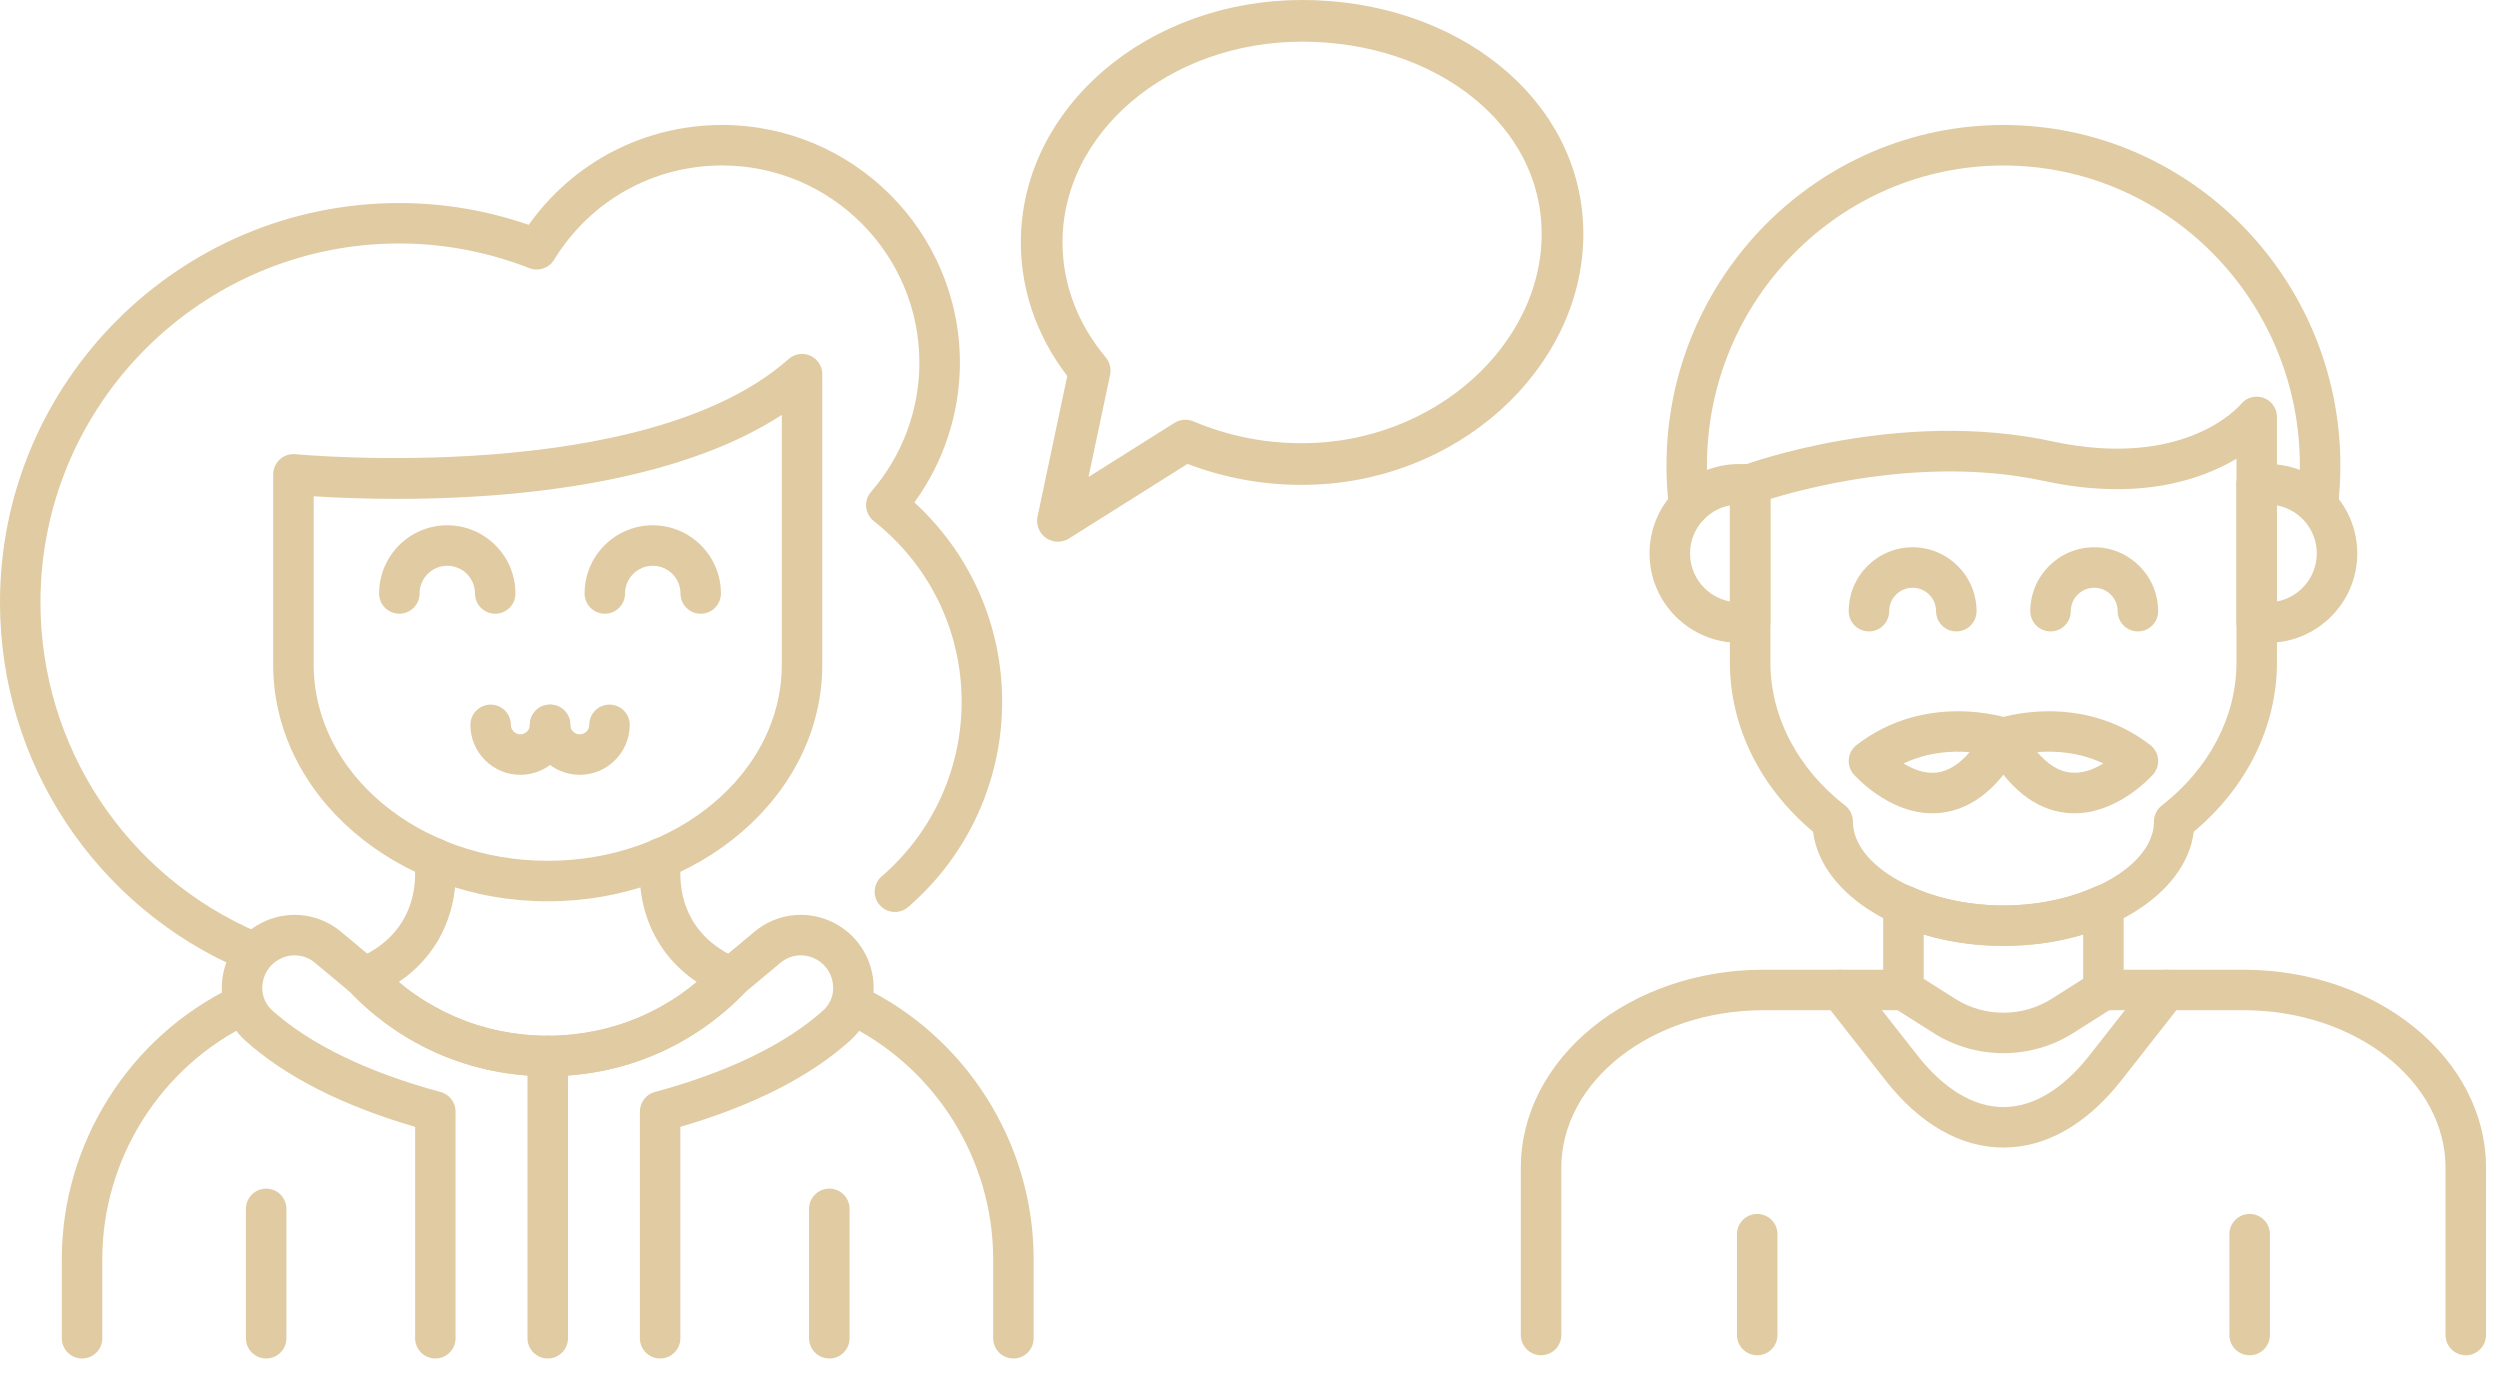 <?xml version="1.0" encoding="UTF-8"?> <svg xmlns="http://www.w3.org/2000/svg" width="120" height="66" viewBox="0 0 120 66" fill="none"> <path d="M26.292 43.262C19.026 43.262 13.114 38.172 13.114 31.915V22.769C13.114 22.496 13.23 22.234 13.433 22.049C13.636 21.864 13.909 21.775 14.18 21.802C14.348 21.818 30.953 23.362 37.853 17.233C38.139 16.979 38.548 16.918 38.896 17.073C39.245 17.23 39.469 17.577 39.469 17.96V31.915C39.469 38.172 33.558 43.262 26.292 43.262ZM15.057 23.821V31.916C15.057 37.102 20.097 41.319 26.291 41.319C32.485 41.319 37.526 37.101 37.526 31.916V19.914C30.578 24.436 18.695 24.057 15.057 23.821Z" fill="#E0CBA2"></path> <path d="M39.807 65.207C39.27 65.207 38.835 64.772 38.835 64.235V58.026C38.835 57.49 39.27 57.054 39.807 57.054C40.344 57.054 40.779 57.49 40.779 58.026V64.235C40.779 64.773 40.344 65.207 39.807 65.207Z" fill="#E0CBA2"></path> <path d="M12.776 65.207C12.239 65.207 11.804 64.772 11.804 64.235V58.026C11.804 57.49 12.239 57.054 12.776 57.054C13.313 57.054 13.748 57.49 13.748 58.026V64.235C13.748 64.773 13.313 65.207 12.776 65.207Z" fill="#E0CBA2"></path> <path d="M48.644 65.207C48.107 65.207 47.672 64.772 47.672 64.235V60.433C47.672 55.634 44.875 51.193 40.544 49.117C40.06 48.886 39.856 48.304 40.088 47.821C40.319 47.337 40.9 47.132 41.384 47.365C46.384 49.762 49.615 54.891 49.615 60.433V64.235C49.616 64.773 49.181 65.207 48.644 65.207Z" fill="#E0CBA2"></path> <path d="M34.903 47.808C34.769 47.808 34.632 47.781 34.503 47.722C31.237 46.242 30.455 43.201 30.777 41.047C30.856 40.517 31.346 40.144 31.881 40.23C32.412 40.31 32.777 40.804 32.698 41.334C32.617 41.871 32.365 44.619 35.304 45.951C35.793 46.173 36.009 46.749 35.788 47.237C35.626 47.596 35.274 47.808 34.903 47.808Z" fill="#E0CBA2"></path> <path d="M31.687 65.207C31.15 65.207 30.715 64.772 30.715 64.235V53.353C30.715 52.914 31.009 52.53 31.433 52.415C34.919 51.476 37.714 50.121 39.514 48.499C39.889 48.161 40.056 47.677 39.973 47.168C39.887 46.64 39.544 46.198 39.057 45.986C38.521 45.751 37.909 45.839 37.461 46.215L35.762 47.632C33.261 50.23 29.9 51.659 26.291 51.659C22.664 51.659 19.287 50.215 16.782 47.591C16.411 47.203 16.425 46.589 16.813 46.218C17.202 45.848 17.816 45.862 18.187 46.249C20.322 48.484 23.201 49.716 26.291 49.716C29.382 49.716 32.261 48.485 34.395 46.249C34.42 46.223 34.447 46.197 34.475 46.174L36.214 44.723C37.231 43.875 38.618 43.676 39.832 44.204C40.928 44.682 41.697 45.673 41.89 46.856C42.078 48.012 41.676 49.166 40.813 49.942C38.889 51.676 36.147 53.07 32.657 54.088V64.234C32.658 64.773 32.223 65.207 31.687 65.207Z" fill="#E0CBA2"></path> <path d="M3.939 65.207C3.402 65.207 2.967 64.772 2.967 64.235V60.433C2.967 54.891 6.198 49.762 11.198 47.365C11.682 47.132 12.262 47.338 12.494 47.821C12.726 48.304 12.522 48.885 12.038 49.117C7.708 51.193 4.91 55.635 4.91 60.433V64.235C4.911 64.773 4.476 65.207 3.939 65.207Z" fill="#E0CBA2"></path> <path d="M17.68 47.808C17.31 47.808 16.957 47.596 16.794 47.238C16.573 46.75 16.789 46.174 17.278 45.952C20.217 44.62 19.965 41.872 19.884 41.335C19.804 40.805 20.171 40.311 20.701 40.231C21.237 40.148 21.726 40.518 21.806 41.048C22.128 43.201 21.346 46.242 18.08 47.723C17.95 47.781 17.814 47.808 17.68 47.808Z" fill="#E0CBA2"></path> <path d="M20.897 65.207C20.361 65.207 19.926 64.772 19.926 64.235V54.089C16.436 53.07 13.694 51.677 11.769 49.943C10.907 49.167 10.504 48.012 10.692 46.856C10.885 45.673 11.654 44.682 12.75 44.205C13.964 43.677 15.352 43.876 16.368 44.724L18.107 46.175C18.135 46.198 18.162 46.224 18.187 46.25C20.322 48.485 23.201 49.717 26.291 49.717C29.382 49.717 32.261 48.486 34.395 46.25C34.766 45.861 35.38 45.849 35.769 46.219C36.157 46.59 36.171 47.204 35.801 47.592C33.296 50.216 29.919 51.66 26.291 51.66C22.682 51.66 19.321 50.23 16.82 47.633L15.122 46.216C14.673 45.84 14.061 45.752 13.525 45.987C13.038 46.199 12.695 46.64 12.609 47.169C12.526 47.677 12.694 48.162 13.068 48.5C14.868 50.122 17.662 51.477 21.148 52.416C21.572 52.53 21.867 52.914 21.867 53.354V64.236C21.869 64.773 21.434 65.207 20.897 65.207Z" fill="#E0CBA2"></path> <path d="M26.292 65.207C25.755 65.207 25.32 64.772 25.32 64.235V50.688C25.32 50.151 25.755 49.716 26.292 49.716C26.829 49.716 27.264 50.151 27.264 50.688V64.235C27.263 64.773 26.828 65.207 26.292 65.207Z" fill="#E0CBA2"></path> <path d="M33.634 29.458C33.097 29.458 32.663 29.023 32.663 28.486C32.663 27.754 32.067 27.157 31.333 27.157C30.599 27.157 30.003 27.754 30.003 28.486C30.003 29.023 29.568 29.458 29.032 29.458C28.496 29.458 28.06 29.023 28.06 28.486C28.06 26.681 29.528 25.214 31.332 25.214C33.136 25.214 34.604 26.682 34.604 28.486C34.606 29.024 34.171 29.458 33.634 29.458Z" fill="#E0CBA2"></path> <path d="M23.771 29.458C23.234 29.458 22.8 29.023 22.8 28.486C22.8 27.754 22.204 27.157 21.47 27.157C20.736 27.157 20.14 27.754 20.14 28.486C20.14 29.023 19.705 29.458 19.169 29.458C18.633 29.458 18.197 29.023 18.197 28.486C18.197 26.681 19.665 25.214 21.469 25.214C23.273 25.214 24.741 26.682 24.741 28.486C24.743 29.024 24.308 29.458 23.771 29.458Z" fill="#E0CBA2"></path> <path d="M24.976 37.191C23.654 37.191 22.579 36.116 22.579 34.794C22.579 34.257 23.014 33.822 23.551 33.822C24.088 33.822 24.522 34.257 24.522 34.794C24.522 35.044 24.726 35.248 24.977 35.248C25.228 35.248 25.432 35.044 25.432 34.794C25.432 34.257 25.867 33.822 26.404 33.822C26.941 33.822 27.375 34.257 27.375 34.794C27.373 36.116 26.298 37.191 24.976 37.191Z" fill="#E0CBA2"></path> <path d="M27.828 37.191C26.506 37.191 25.431 36.116 25.431 34.794C25.431 34.257 25.866 33.822 26.403 33.822C26.94 33.822 27.374 34.257 27.374 34.794C27.374 35.044 27.578 35.248 27.829 35.248C28.08 35.248 28.283 35.044 28.283 34.794C28.283 34.257 28.718 33.822 29.255 33.822C29.792 33.822 30.227 34.257 30.227 34.794C30.225 36.116 29.15 37.191 27.828 37.191Z" fill="#E0CBA2"></path> <path d="M12.041 46.637C11.914 46.637 11.785 46.612 11.66 46.56C4.577 43.54 0 36.615 0 28.916C0 18.346 8.6 9.746 19.17 9.746C21.276 9.746 23.361 10.097 25.378 10.792C27.522 7.776 30.937 6 34.662 6C40.955 6 46.075 11.119 46.075 17.412C46.075 19.825 45.304 22.172 43.889 24.116C46.579 26.58 48.103 30.016 48.103 33.689C48.103 37.473 46.458 41.063 43.591 43.537C43.185 43.889 42.571 43.844 42.22 43.436C41.869 43.03 41.915 42.416 42.321 42.066C44.761 39.962 46.159 36.908 46.159 33.689C46.159 30.29 44.622 27.126 41.941 25.01C41.733 24.845 41.601 24.602 41.576 24.338C41.551 24.073 41.636 23.811 41.81 23.609C43.307 21.884 44.131 19.683 44.131 17.411C44.131 12.19 39.882 7.942 34.661 7.942C31.349 7.942 28.333 9.636 26.592 12.474C26.346 12.875 25.85 13.042 25.411 12.871C23.392 12.085 21.292 11.686 19.169 11.686C9.67 11.686 1.942 19.414 1.942 28.914C1.942 35.833 6.055 42.057 12.421 44.768C12.915 44.979 13.144 45.549 12.934 46.043C12.777 46.415 12.418 46.637 12.041 46.637Z" fill="#E0CBA2"></path> <path d="M62.5 22.273C69.403 22.273 75 17.104 75 11.229C75 5.355 69.403 1 62.5 1C55.597 1 50 5.762 50 11.637C50 13.93 50.853 16.055 52.305 17.791L50.781 25L56.9 21.149C58.673 21.898 60.577 22.28 62.5 22.273Z" stroke="#E0CBA2" stroke-width="2" stroke-linecap="round" stroke-linejoin="round"></path> <path d="M108.859 30.854H108.322C107.785 30.854 107.351 30.419 107.351 29.882V23.246C107.351 22.709 107.786 22.274 108.322 22.274H108.859C111.225 22.274 113.149 24.198 113.149 26.563C113.15 28.93 111.225 30.854 108.859 30.854ZM109.294 24.258V28.87C110.381 28.666 111.206 27.709 111.206 26.563C111.206 25.417 110.381 24.463 109.294 24.258Z" fill="#E0CBA2"></path> <path d="M84.006 30.854H83.468C81.103 30.854 79.178 28.93 79.178 26.564C79.178 24.199 81.102 22.275 83.468 22.275H84.006C84.543 22.275 84.978 22.71 84.978 23.247V29.883C84.978 30.42 84.543 30.854 84.006 30.854ZM83.035 24.258C81.948 24.462 81.122 25.418 81.122 26.564C81.122 27.71 81.947 28.667 83.035 28.871V24.258Z" fill="#E0CBA2"></path> <path d="M93.902 30.308C93.365 30.308 92.931 29.873 92.931 29.337C92.931 28.716 92.426 28.212 91.806 28.212C91.185 28.212 90.681 28.716 90.681 29.337C90.681 29.873 90.246 30.308 89.709 30.308C89.172 30.308 88.738 29.873 88.738 29.337C88.738 27.645 90.114 26.269 91.806 26.269C93.498 26.269 94.874 27.645 94.874 29.337C94.874 29.874 94.439 30.308 93.902 30.308Z" fill="#E0CBA2"></path> <path d="M102.62 30.308C102.083 30.308 101.648 29.873 101.648 29.337C101.648 28.716 101.143 28.212 100.523 28.212C99.903 28.212 99.398 28.716 99.398 29.337C99.398 29.873 98.963 30.308 98.426 30.308C97.889 30.308 97.454 29.873 97.454 29.337C97.454 27.645 98.83 26.269 100.522 26.269C102.214 26.269 103.59 27.645 103.59 29.337C103.591 29.874 103.156 30.308 102.62 30.308Z" fill="#E0CBA2"></path> <path d="M81.078 25.234C80.594 25.234 80.175 24.874 80.115 24.381C80.032 23.711 79.991 23.027 79.991 22.349C79.991 13.334 87.246 6 96.164 6C105.082 6 112.338 13.334 112.338 22.349C112.338 23.002 112.299 23.658 112.224 24.297C112.162 24.829 111.682 25.21 111.145 25.148C110.612 25.085 110.231 24.602 110.294 24.069C110.36 23.506 110.394 22.927 110.394 22.349C110.394 14.406 104.01 7.944 96.164 7.944C88.318 7.944 81.934 14.406 81.934 22.349C81.934 22.948 81.971 23.552 82.044 24.144C82.109 24.677 81.731 25.162 81.198 25.227C81.157 25.232 81.117 25.234 81.078 25.234Z" fill="#E0CBA2"></path> <path d="M84.006 24.218C83.61 24.218 83.238 23.974 83.094 23.581C82.909 23.077 83.167 22.518 83.671 22.334C83.977 22.222 91.222 19.61 98.496 21.183C104.844 22.551 107.463 19.52 107.571 19.391C107.833 19.077 108.265 18.957 108.651 19.097C109.035 19.237 109.294 19.598 109.294 20.007V23.246C109.294 23.782 108.859 24.218 108.322 24.218C107.785 24.218 107.351 23.782 107.351 23.246V22.018C105.653 23.033 102.65 24.068 98.086 23.081C91.355 21.629 84.41 24.133 84.341 24.158C84.231 24.199 84.117 24.218 84.006 24.218Z" fill="#E0CBA2"></path> <path d="M99.572 39.038C99.44 39.038 99.306 39.031 99.169 39.016C97.657 38.851 96.36 37.8 95.313 35.891C95.175 35.64 95.155 35.34 95.259 35.073C95.363 34.806 95.579 34.598 95.85 34.505C96.012 34.448 99.854 33.175 103.213 35.76C103.425 35.923 103.561 36.167 103.588 36.435C103.614 36.702 103.529 36.968 103.352 37.169C103.28 37.249 101.689 39.038 99.572 39.038ZM97.787 36.102C98.29 36.692 98.821 37.021 99.372 37.082C99.958 37.148 100.516 36.92 100.96 36.645C99.793 36.097 98.634 36.032 97.787 36.102Z" fill="#E0CBA2"></path> <path d="M96.164 45.405C91.362 45.405 87.411 42.987 87.027 39.922C84.484 37.799 83.035 34.861 83.035 31.799V23.247C83.035 22.71 83.47 22.275 84.007 22.275C84.544 22.275 84.979 22.71 84.979 23.247V31.799C84.979 34.394 86.286 36.896 88.565 38.665C88.802 38.849 88.94 39.133 88.94 39.433C88.94 41.579 92.316 43.462 96.165 43.462C100.014 43.462 103.39 41.579 103.39 39.433C103.39 39.133 103.529 38.849 103.765 38.665C106.044 36.895 107.351 34.394 107.351 31.799V23.247C107.351 22.71 107.786 22.275 108.322 22.275C108.858 22.275 109.294 22.71 109.294 23.247V31.799C109.294 34.862 107.845 37.799 105.302 39.922C104.918 42.987 100.967 45.405 96.164 45.405Z" fill="#E0CBA2"></path> <path d="M92.757 39.038C90.64 39.038 89.049 37.249 88.978 37.168C88.801 36.967 88.716 36.7 88.742 36.434C88.768 36.166 88.904 35.922 89.117 35.759C92.475 33.174 96.318 34.448 96.48 34.504C96.751 34.598 96.967 34.806 97.071 35.072C97.175 35.34 97.155 35.639 97.017 35.89C95.969 37.799 94.672 38.85 93.161 39.015C93.024 39.031 92.889 39.038 92.757 39.038ZM91.368 36.646C91.813 36.919 92.372 37.148 92.956 37.083C93.507 37.021 94.038 36.692 94.541 36.103C93.695 36.032 92.536 36.097 91.368 36.646Z" fill="#E0CBA2"></path> <path d="M96.164 50.552C94.996 50.552 93.828 50.23 92.808 49.583L90.845 48.339C90.564 48.161 90.393 47.852 90.393 47.519V43.445C90.393 43.114 90.561 42.805 90.84 42.627C91.119 42.449 91.47 42.426 91.77 42.563C93.048 43.152 94.567 43.462 96.164 43.462C97.761 43.462 99.28 43.151 100.558 42.563C100.858 42.425 101.209 42.45 101.488 42.627C101.767 42.806 101.935 43.114 101.935 43.445V47.519C101.935 47.852 101.765 48.162 101.483 48.339L99.519 49.583C98.501 50.229 97.333 50.552 96.164 50.552ZM92.337 46.984L93.849 47.942C95.255 48.834 97.074 48.834 98.48 47.942L99.993 46.984V44.851C97.611 45.58 94.718 45.58 92.337 44.851V46.984Z" fill="#E0CBA2"></path> <path d="M118.357 65.052C117.82 65.052 117.385 64.617 117.385 64.08V56.053C117.385 51.883 113.036 48.49 107.691 48.49H100.964C100.427 48.49 99.993 48.055 99.993 47.519C99.993 46.982 100.428 46.547 100.964 46.547H107.691C114.108 46.547 119.328 50.811 119.328 56.053V64.08C119.328 64.618 118.894 65.052 118.357 65.052Z" fill="#E0CBA2"></path> <path d="M73.972 65.052C73.435 65.052 73 64.617 73 64.08V56.053C73 50.811 78.221 46.547 84.637 46.547H91.365C91.902 46.547 92.337 46.982 92.337 47.519C92.337 48.055 91.902 48.49 91.365 48.49H84.637C79.292 48.49 74.943 51.884 74.943 56.053V64.08C74.943 64.618 74.508 65.052 73.972 65.052Z" fill="#E0CBA2"></path> <path d="M96.164 55.082C94.116 55.082 92.156 53.963 90.497 51.847L87.573 48.119C87.242 47.696 87.316 47.086 87.738 46.755C88.161 46.423 88.772 46.498 89.102 46.92L92.027 50.648C93.305 52.278 94.736 53.139 96.165 53.139C97.595 53.139 99.026 52.278 100.303 50.648L103.228 46.92C103.559 46.497 104.168 46.423 104.592 46.755C105.014 47.086 105.088 47.696 104.757 48.119L101.833 51.847C100.172 53.963 98.213 55.082 96.164 55.082Z" fill="#E0CBA2"></path> <path d="M107.983 65.052C107.446 65.052 107.011 64.617 107.011 64.08V59.241C107.011 58.705 107.446 58.269 107.983 58.269C108.52 58.269 108.955 58.705 108.955 59.241V64.08C108.954 64.618 108.519 65.052 107.983 65.052Z" fill="#E0CBA2"></path> <path d="M84.346 65.052C83.809 65.052 83.374 64.617 83.374 64.08V59.241C83.374 58.705 83.809 58.269 84.346 58.269C84.883 58.269 85.318 58.705 85.318 59.241V64.08C85.318 64.618 84.883 65.052 84.346 65.052Z" fill="#E0CBA2"></path> </svg> 